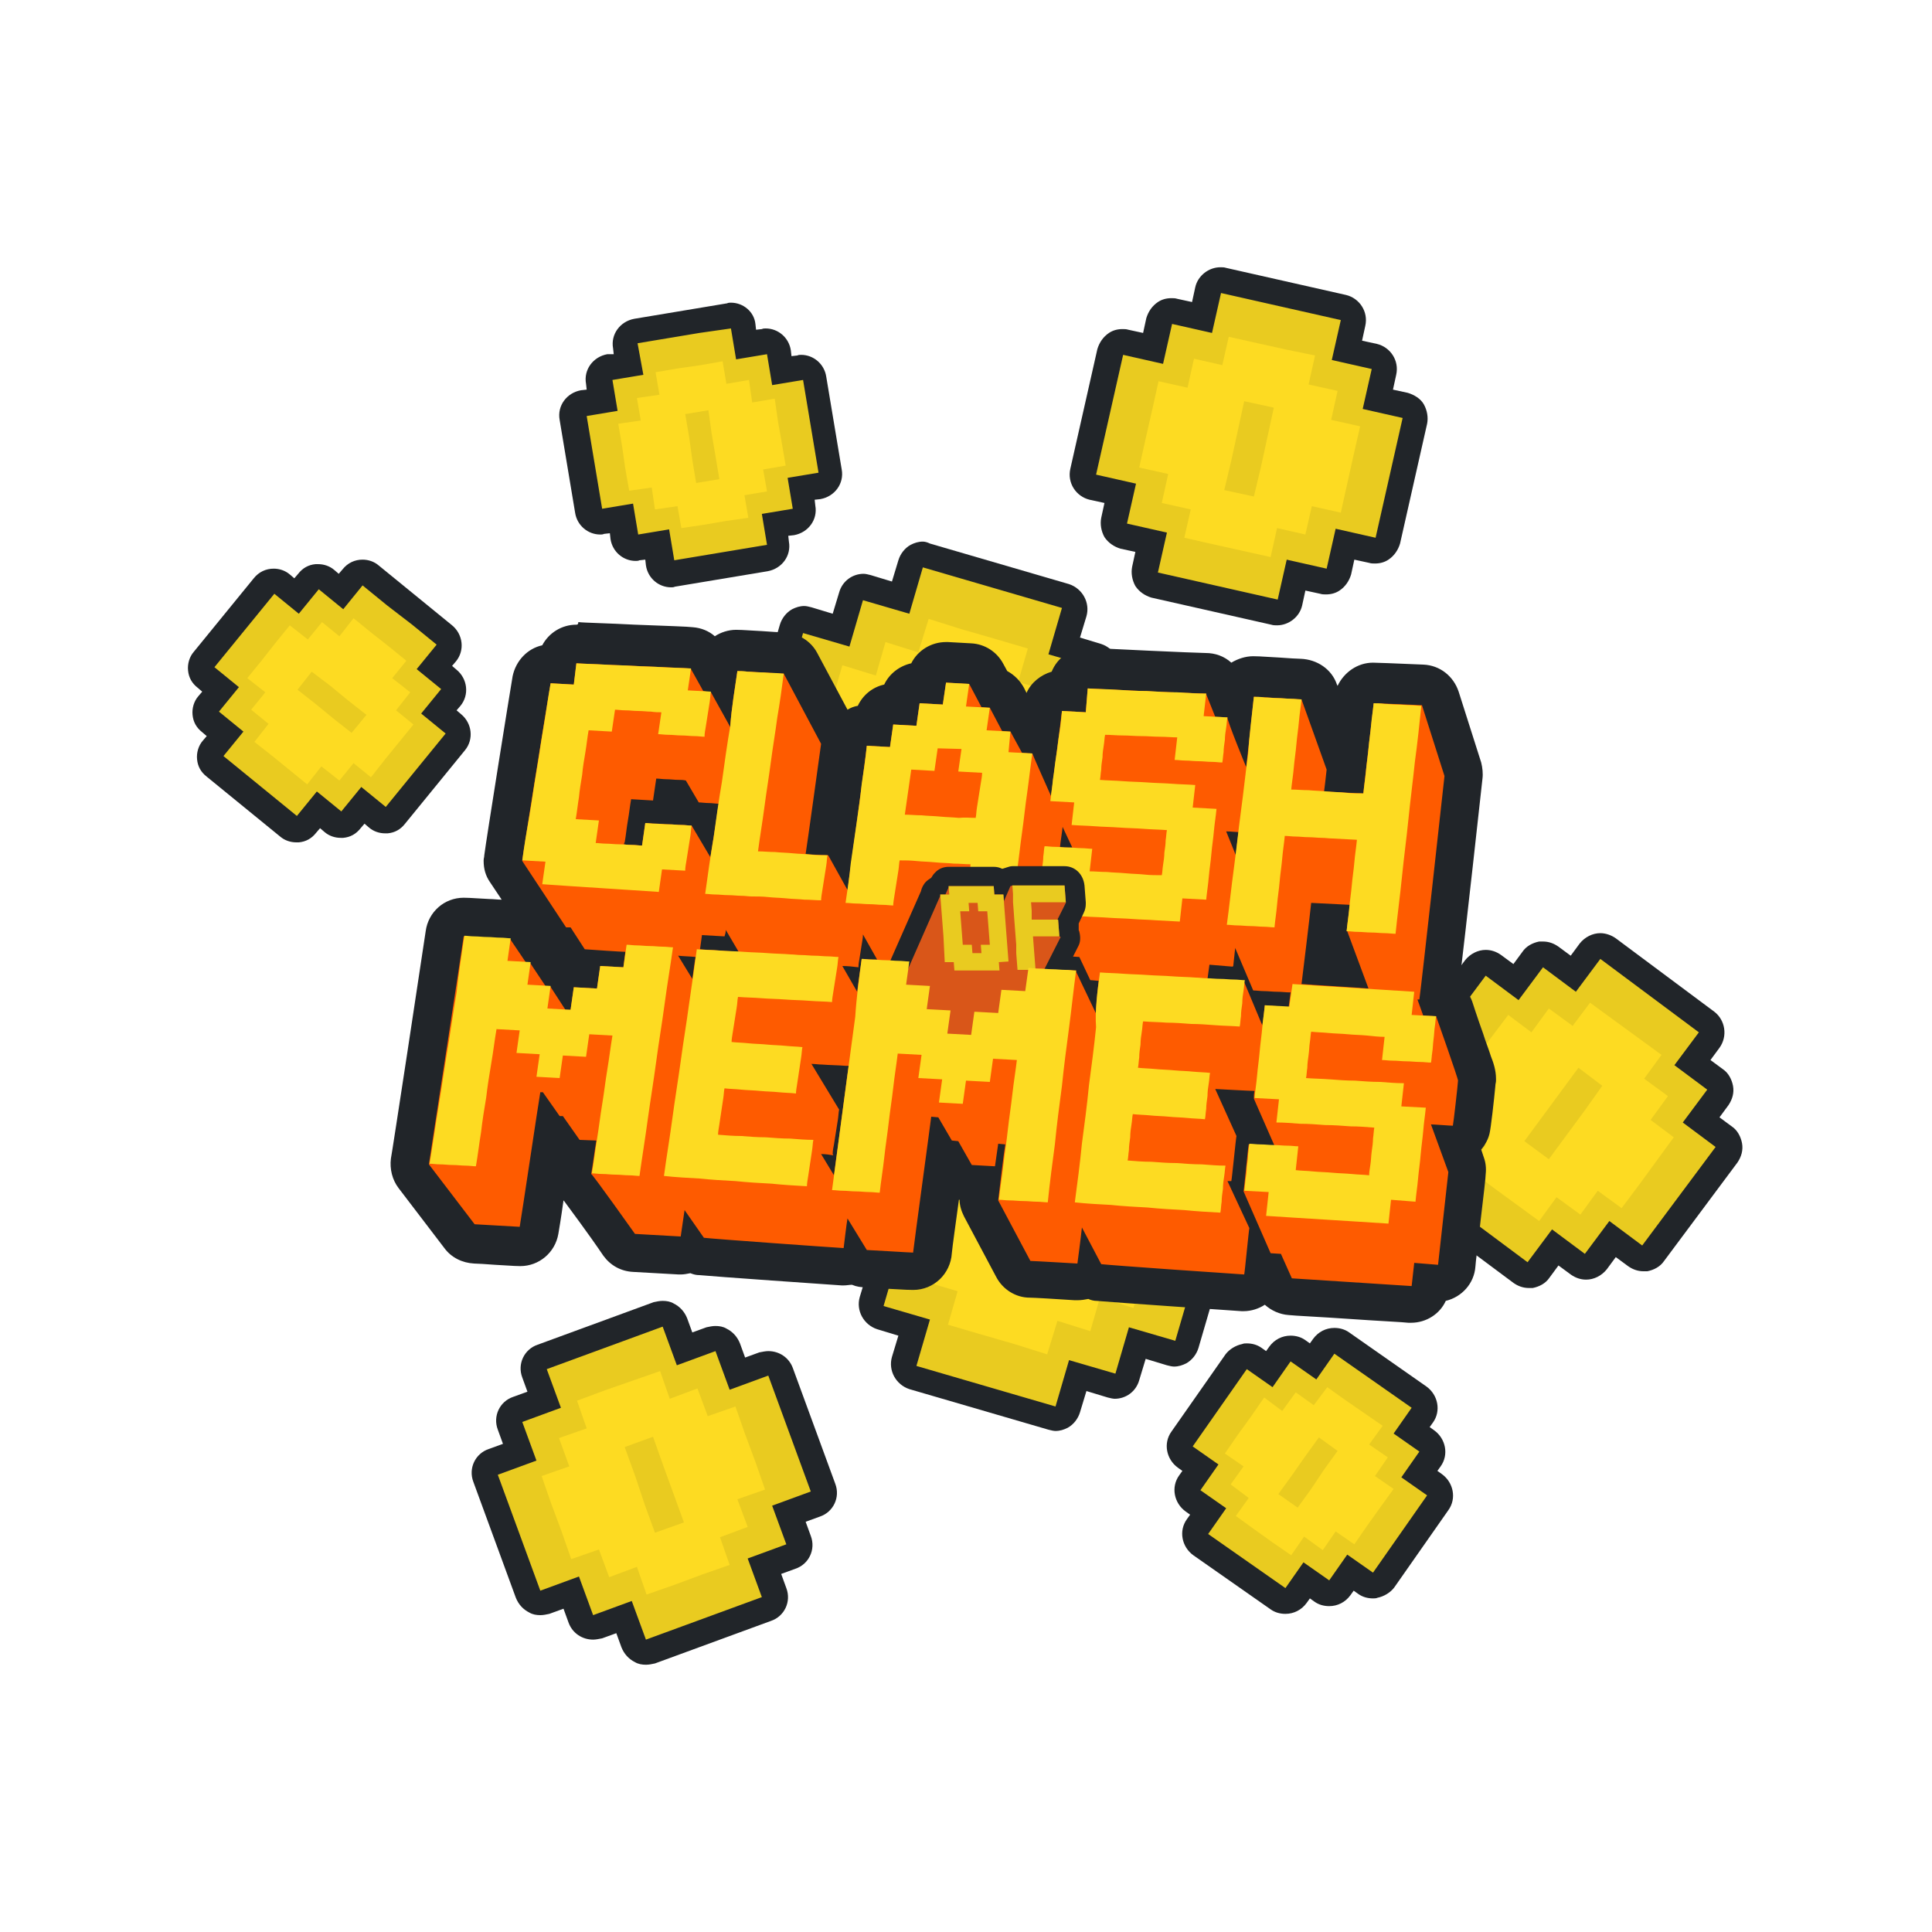<?xml version="1.0" encoding="utf-8"?>
<!-- Generator: Adobe Illustrator 24.0.3, SVG Export Plug-In . SVG Version: 6.00 Build 0)  -->
<svg version="1.1" id="Calque_1" xmlns="http://www.w3.org/2000/svg" xmlns:xlink="http://www.w3.org/1999/xlink" x="0px" y="0px"
	 viewBox="0 0 300 300" enable-background="new 0 0 300 300" xml:space="preserve">
<g>
	<g>
		<g>
			<path fill="#E9CB20" d="M198.5,95.3c-0.1,0-0.3,0-0.4,0l-18.7-4.2c-1.1-0.2-1.8-1.3-1.5-2.4l1-4.3l-4.3-1
				c-1.1-0.2-1.8-1.3-1.5-2.4l1-4.3l-4.3-1c-1.1-0.2-1.8-1.3-1.5-2.4l4.2-18.7c0.1-0.5,0.4-1,0.9-1.3c0.3-0.2,0.7-0.3,1.1-0.3
				c0.1,0,0.3,0,0.4,0l4.3,1l1-4.3c0.2-0.9,1-1.6,2-1.6c0.1,0,0.3,0,0.4,0l4.3,1l1-4.3c0.2-0.9,1-1.6,2-1.6c0.1,0,0.3,0,0.4,0
				l18.7,4.2c0.5,0.1,1,0.4,1.3,0.9c0.3,0.4,0.4,1,0.3,1.5l-1,4.3l4.3,1c1.1,0.2,1.8,1.3,1.5,2.4l-1,4.3l4.3,1
				c0.5,0.1,1,0.4,1.3,0.9c0.3,0.4,0.4,1,0.3,1.5L215.7,84c-0.2,0.9-1,1.6-2,1.6c-0.1,0-0.3,0-0.4,0l-4.3-1l-1,4.3
				c-0.1,0.5-0.4,1-0.9,1.3c-0.3,0.2-0.7,0.3-1.1,0.3c-0.1,0-0.3,0-0.4,0l-4.3-1l-1,4.3C200.3,94.6,199.5,95.3,198.5,95.3z"/>
			<g>
				<path fill="#212529" d="M189.6,45.5l6.2,1.4l6.2,1.4l6.2,1.4l-1.4,6.2l6.2,1.4l-1.4,6.2l6.2,1.4l-1.4,6.2l-1.4,6.2l-1.4,6.2
					l-6.2-1.4l-1.4,6.2l-6.2-1.4l-1.4,6.2l-6.2-1.4l-6.2-1.4l-6.2-1.4l1.4-6.2l-6.2-1.4l1.4-6.2l-6.2-1.4l1.4-6.2l1.4-6.2l1.4-6.2
					l6.2,1.4l1.4-6.2l6.2,1.4L189.6,45.5 M189.5,41.5c-1.8,0-3.5,1.3-3.9,3.1l-0.5,2.3l-2.3-0.5c-0.3-0.1-0.6-0.1-0.9-0.1
					c-0.8,0-1.5,0.2-2.1,0.6c-0.9,0.6-1.5,1.5-1.8,2.5l-0.5,2.3l-2.3-0.5c-0.3-0.1-0.6-0.1-0.9-0.1c-0.8,0-1.5,0.2-2.1,0.6
					c-0.9,0.6-1.5,1.5-1.8,2.5l-1.4,6.2l-1.4,6.2l-1.4,6.2c-0.5,2.2,0.9,4.3,3,4.8l2.3,0.5l-0.5,2.3c-0.2,1,0,2.1,0.5,3
					c0.6,0.9,1.5,1.5,2.5,1.8l2.3,0.5l-0.5,2.3c-0.2,1,0,2.1,0.5,3c0.6,0.9,1.5,1.5,2.5,1.8l6.2,1.4l6.2,1.4l6.2,1.4
					c0.3,0.1,0.6,0.1,0.9,0.1c1.8,0,3.5-1.3,3.9-3.1l0.5-2.3l2.3,0.5c0.3,0.1,0.6,0.1,0.9,0.1c0.8,0,1.5-0.2,2.1-0.6
					c0.9-0.6,1.5-1.5,1.8-2.5l0.5-2.3l2.3,0.5c0.3,0.1,0.6,0.1,0.9,0.1c0.8,0,1.5-0.2,2.1-0.6c0.9-0.6,1.5-1.5,1.8-2.5l1.4-6.2
					l1.4-6.2l1.4-6.2c0.2-1,0-2.1-0.5-3s-1.5-1.5-2.5-1.8l-2.3-0.5l0.5-2.3c0.5-2.2-0.9-4.3-3-4.8l-2.3-0.5l0.5-2.3
					c0.5-2.2-0.9-4.3-3-4.8l-6.2-1.4l-6.2-1.4l-6.2-1.4C190.1,41.5,189.8,41.5,189.5,41.5L189.5,41.5z"/>
			</g>
		</g>
		<polygon fill="#FDDB22" points="206.7,65.2 207.7,60.7 203.2,59.7 204.2,55.2 199.8,54.3 195.3,53.3 190.8,52.3 189.8,56.7 
			185.4,55.7 184.4,60.2 179.9,59.2 178.9,63.7 177.9,68.1 176.9,72.6 181.4,73.6 180.4,78.1 184.9,79.1 183.9,83.5 188.3,84.5 
			192.8,85.5 197.3,86.5 198.3,82 202.7,83 203.7,78.6 208.2,79.6 209.2,75.1 210.2,70.6 211.2,66.2 		"/>
		<polygon fill="#E9CB20" points="193.2,62.3 192.2,66.9 191.2,71.5 190.1,76.1 194.7,77.1 195.8,72.5 196.8,67.9 197.8,63.3 		"/>
		<g>
			<path fill="#E9CB20" d="M237.4,198.3c-0.4,0-0.8-0.1-1.2-0.4l-15.4-11.4c-0.4-0.3-0.7-0.8-0.8-1.3s0.1-1.1,0.4-1.5l2.6-3.5
				l-3.5-2.6c-0.4-0.3-0.7-0.8-0.8-1.3s0.1-1.1,0.4-1.5l2.6-3.5l-3.5-2.6c-0.9-0.7-1.1-1.9-0.4-2.8l11.4-15.4c0.4-0.5,1-0.8,1.6-0.8
				c0.4,0,0.8,0.1,1.2,0.4l3.5,2.6l2.6-3.5c0.3-0.4,0.8-0.7,1.3-0.8c0.1,0,0.2,0,0.3,0c0.4,0,0.8,0.1,1.2,0.4l3.5,2.6l2.6-3.5
				c0.4-0.5,1-0.8,1.6-0.8c0.4,0,0.8,0.1,1.2,0.4l15.4,11.4c0.4,0.3,0.7,0.8,0.8,1.3c0.1,0.5-0.1,1.1-0.4,1.5L263,165l3.5,2.6
				c0.4,0.3,0.7,0.8,0.8,1.3c0.1,0.5-0.1,1.1-0.4,1.5l-2.6,3.5l3.5,2.6c0.4,0.3,0.7,0.8,0.8,1.3c0.1,0.5-0.1,1.1-0.4,1.5l-11.4,15.4
				c-0.4,0.5-1,0.8-1.6,0.8c-0.4,0-0.8-0.1-1.2-0.4l-3.5-2.6l-2.6,3.5c-0.3,0.4-0.8,0.7-1.3,0.8c-0.1,0-0.2,0-0.3,0
				c-0.4,0-0.8-0.1-1.2-0.4l-3.5-2.6l-2.6,3.5C238.7,198,238,198.3,237.4,198.3z"/>
			<g>
				<path fill="#212529" d="M248.5,148.9l5.1,3.8l5.1,3.8l5.1,3.8l-3.8,5.1l5.1,3.8l-3.8,5.1l5.1,3.8l-3.8,5.1l-3.8,5.1l-3.8,5.1
					l-5.1-3.8l-3.8,5.1l-5.1-3.8l-3.8,5.1l-5.1-3.8l-5.1-3.8l-5.1-3.8l3.8-5.1l-5.1-3.8l3.8-5.1l-5.1-3.8l3.8-5.1l3.8-5.1l3.8-5.1
					l5.1,3.8l3.8-5.1l5.1,3.8L248.5,148.9 M248.5,144.9c-1.2,0-2.4,0.6-3.2,1.6l-1.4,1.9L242,147c-0.7-0.5-1.5-0.8-2.4-0.8
					c-0.2,0-0.4,0-0.6,0c-1,0.2-2,0.7-2.6,1.6l-1.4,1.9l-1.9-1.4c-0.7-0.5-1.5-0.8-2.4-0.8c-1.2,0-2.4,0.6-3.2,1.6l-3.8,5.1
					l-3.8,5.1l-3.8,5.1c-0.6,0.9-0.9,1.9-0.7,3c0.2,1,0.7,2,1.6,2.6l1.9,1.4l-1.4,1.9c-1.3,1.8-0.9,4.3,0.8,5.6l1.9,1.4l-1.4,1.9
					c-0.6,0.9-0.9,1.9-0.7,3c0.2,1,0.7,2,1.6,2.6l5.1,3.8l5.1,3.8l5.1,3.8c0.7,0.5,1.5,0.8,2.4,0.8c0.2,0,0.4,0,0.6,0
					c1-0.2,2-0.7,2.6-1.6l1.4-1.9l1.9,1.4c0.7,0.5,1.5,0.8,2.4,0.8c1.2,0,2.4-0.6,3.2-1.6l1.4-1.9l1.9,1.4c0.7,0.5,1.5,0.8,2.4,0.8
					c0.2,0,0.4,0,0.6,0c1-0.2,2-0.7,2.6-1.6l3.8-5.1l3.8-5.1l3.8-5.1c0.6-0.9,0.9-1.9,0.7-3c-0.2-1-0.7-2-1.6-2.6l-1.9-1.4l1.4-1.9
					c0.6-0.9,0.9-1.9,0.7-3c-0.2-1-0.7-2-1.6-2.6l-1.9-1.4l1.4-1.9c1.3-1.8,0.9-4.3-0.8-5.6l-5.1-3.8l-5.1-3.8l-5.1-3.8
					C250.2,145.2,249.3,144.9,248.5,144.9L248.5,144.9z"/>
			</g>
		</g>
		<polygon fill="#FDDB22" points="256.3,173.9 259,170.2 255.3,167.5 258,163.8 254.3,161.1 250.6,158.4 246.9,155.7 244.2,159.3 
			240.5,156.6 237.8,160.3 234.2,157.6 231.4,161.3 228.7,165 226,168.7 229.7,171.4 227,175 230.7,177.8 228,181.4 231.6,184.2 
			235.3,186.9 239,189.6 241.7,185.9 245.4,188.6 248.1,184.9 251.8,187.6 254.5,184 257.2,180.3 259.9,176.6 		"/>
		<polygon fill="#E9CB20" points="245.1,165.8 242.3,169.6 239.5,173.4 236.7,177.2 240.5,180 243.3,176.2 246.1,172.4 248.8,168.6 
					"/>
		<g>
			<path fill="#E9CB20" d="M100,256.5c-0.3,0-0.6-0.1-0.9-0.2c-0.5-0.2-0.9-0.6-1-1.1l-1.5-4.1l-4.1,1.5c-0.2,0.1-0.5,0.1-0.7,0.1
				c-0.8,0-1.6-0.5-1.9-1.3l-1.5-4.1l-4.1,1.5c-0.2,0.1-0.5,0.1-0.7,0.1c-0.8,0-1.6-0.5-1.9-1.3l-6.5-18c-0.2-0.5-0.2-1,0.1-1.5
				c0.2-0.5,0.6-0.9,1.1-1l4.1-1.5l-1.5-4.1c-0.4-1,0.2-2.2,1.2-2.6l4.1-1.5l-1.5-4.1c-0.4-1,0.2-2.2,1.2-2.6l18-6.5
				c0.2-0.1,0.5-0.1,0.7-0.1c0.8,0,1.6,0.5,1.9,1.3l1.5,4.1l4.1-1.5c0.2-0.1,0.5-0.1,0.7-0.1c0.8,0,1.6,0.5,1.9,1.3l1.5,4.1l4.1-1.5
				c0.2-0.1,0.5-0.1,0.7-0.1c0.8,0,1.6,0.5,1.9,1.3l6.5,18c0.2,0.5,0.2,1-0.1,1.5c-0.2,0.5-0.6,0.9-1.1,1l-4.1,1.5l1.5,4.1
				c0.2,0.5,0.2,1-0.1,1.5c-0.2,0.5-0.6,0.9-1.1,1l-4.1,1.5l1.5,4.1c0.4,1-0.2,2.2-1.2,2.6l-18,6.5
				C100.4,256.5,100.2,256.5,100,256.5z"/>
			<g>
				<path fill="#212529" d="M102.9,206l2.2,6l6-2.2l2.2,6l6-2.2l2.2,6l2.2,6l2.2,6l-6,2.2l2.2,6l-6,2.2l2.2,6l-6,2.2l-6,2.2l-6,2.2
					l-2.2-6l-6,2.2l-2.2-6l-6,2.2l-2.2-6l-2.2-6l-2.2-6l6-2.2l-2.2-6l6-2.2l-2.2-6l6-2.2l6-2.2L102.9,206 M102.9,202
					c-0.5,0-0.9,0.1-1.4,0.2l-6,2.2l-6,2.2l-6,2.2c-2.1,0.7-3.2,3-2.4,5.1l0.8,2.2l-2.2,0.8c-2.1,0.7-3.2,3-2.4,5.1l0.8,2.2
					l-2.2,0.8c-2.1,0.7-3.2,3-2.4,5.1l2.2,6l2.2,6l2.2,6c0.4,1,1.1,1.8,2.1,2.3c0.5,0.3,1.1,0.4,1.7,0.4c0.5,0,0.9-0.1,1.4-0.2
					l2.2-0.8l0.8,2.2c0.6,1.6,2.1,2.6,3.8,2.6c0.4,0,0.9-0.1,1.4-0.2l2.2-0.8l0.8,2.2c0.4,1,1.1,1.8,2.1,2.3
					c0.5,0.3,1.1,0.4,1.7,0.4c0.5,0,0.9-0.1,1.4-0.2l6-2.2l6-2.2l6-2.2c2.1-0.7,3.2-3,2.4-5.1l-0.8-2.2l2.2-0.8
					c2.1-0.7,3.2-3,2.4-5.1l-0.8-2.2l2.2-0.8c2.1-0.7,3.2-3,2.4-5.1l-2.2-6l-2.2-6l-2.2-6c-0.6-1.6-2.1-2.6-3.8-2.6
					c-0.4,0-0.9,0.1-1.4,0.2l-2.2,0.8l-0.8-2.2c-0.4-1-1.1-1.8-2.1-2.3c-0.5-0.3-1.1-0.4-1.7-0.4c-0.5,0-0.9,0.1-1.4,0.2l-2.2,0.8
					l-0.8-2.2c-0.4-1-1.1-1.8-2.1-2.3C104.1,202.1,103.5,202,102.9,202L102.9,202z"/>
			</g>
		</g>
		<polygon fill="#FDDB22" points="109.9,219.9 108.3,215.6 104,217.2 102.5,212.9 98.2,214.4 93.9,215.9 89.6,217.5 91.1,221.8 
			86.8,223.3 88.4,227.7 84.1,229.2 85.6,233.5 87.2,237.8 88.7,242.1 93,240.6 94.6,244.9 98.9,243.3 100.4,247.6 104.7,246.1 
			109,244.5 113.3,243 111.8,238.7 116.1,237.1 114.5,232.8 118.8,231.3 117.3,227 115.7,222.7 114.2,218.4 		"/>
		<polygon fill="#E9CB20" points="97,224.7 98.6,229.1 100.1,233.6 101.7,238 106.2,236.4 104.6,232 103,227.6 101.4,223.1 		"/>
		<g>
			<path fill="#E9CB20" d="M104.5,89.2c-0.4,0-0.8-0.1-1.2-0.4c-0.4-0.3-0.7-0.8-0.8-1.3l-0.5-2.9l-2.9,0.5c-0.1,0-0.2,0-0.3,0
				c-1,0-1.8-0.7-2-1.7l-0.5-2.9L93.6,81c-0.1,0-0.2,0-0.3,0c-0.4,0-0.8-0.1-1.2-0.4c-0.4-0.3-0.7-0.8-0.8-1.3l-2.4-14.5
				c-0.1-0.5,0-1.1,0.4-1.5c0.3-0.4,0.8-0.7,1.3-0.8l2.9-0.5L93,59.3c-0.2-1.1,0.6-2.1,1.7-2.3l2.9-0.5L97,53.6
				c-0.2-1.1,0.6-2.1,1.7-2.3l14.5-2.4c0.1,0,0.2,0,0.3,0c1,0,1.8,0.7,2,1.7l0.5,2.9l2.9-0.5c0.1,0,0.2,0,0.3,0c1,0,1.8,0.7,2,1.7
				l0.5,2.9l2.9-0.5c0.1,0,0.2,0,0.3,0c1,0,1.8,0.7,2,1.7l2.4,14.5c0.2,1.1-0.6,2.1-1.7,2.3l-2.9,0.5l0.5,2.9c0.1,0.5,0,1.1-0.4,1.5
				c-0.3,0.4-0.8,0.7-1.3,0.8l-2.9,0.5l0.5,2.9c0.1,0.5,0,1.1-0.4,1.5c-0.3,0.4-0.8,0.7-1.3,0.8l-14.5,2.4
				C104.7,89.2,104.6,89.2,104.5,89.2z"/>
			<g>
				<path fill="#212529" d="M113.5,51l0.8,4.8l4.8-0.8l0.8,4.8l4.8-0.8l0.8,4.8l0.8,4.8l0.8,4.8l-4.8,0.8l0.8,4.8l-4.8,0.8l0.8,4.8
					l-4.8,0.8l-4.8,0.8l-4.8,0.8l-0.8-4.8L99.1,83l-0.8-4.8L93.5,79l-0.8-4.8l-0.8-4.8l-0.8-4.8l4.8-0.8L95.1,59l4.8-0.8L99,53.3
					l4.8-0.8l4.8-0.8L113.5,51 M113.5,47c-0.2,0-0.4,0-0.6,0.1l-4.8,0.8l-4.8,0.8l-4.8,0.8c-2.2,0.4-3.7,2.4-3.3,4.6l0.1,0.9l-1,0
					c-2.2,0.4-3.7,2.4-3.3,4.6l0.1,0.9l-0.9,0.1C88,61,86.5,63,86.9,65.2l0.8,4.8l0.8,4.8l0.8,4.8c0.3,2,2,3.4,3.9,3.4
					c0.2,0,0.4,0,0.6-0.1l0.9-0.1l0.1,0.9c0.3,2,2,3.4,3.9,3.4c0.2,0,0.4,0,0.6-0.1l0.9-0.1l0.1,0.9c0.3,2,2,3.4,3.9,3.4
					c0.2,0,0.4,0,0.6-0.1l4.8-0.8l4.8-0.8l4.8-0.8c2.2-0.4,3.7-2.4,3.3-4.6l-0.1-0.9l0.9-0.1c2.2-0.4,3.7-2.4,3.3-4.6l-0.1-0.9
					l0.9-0.1c2.2-0.4,3.7-2.4,3.3-4.6l-0.8-4.8l-0.8-4.8l-0.8-4.8c-0.3-2-2-3.4-3.9-3.4c-0.2,0-0.4,0-0.6,0.1l-0.9,0.1l-0.1-0.9
					c-0.3-2-2-3.4-3.9-3.4c-0.2,0-0.4,0-0.6,0.1l-0.9,0.1l-0.1-0.9C117.1,48.4,115.4,47,113.5,47L113.5,47z"/>
			</g>
		</g>
		<polygon fill="#FDDB22" points="116.8,62.5 116.3,59 112.8,59.6 112.2,56.1 108.8,56.7 105.3,57.2 101.8,57.8 102.4,61.3 
			98.9,61.8 99.5,65.3 96,65.8 96.6,69.3 97.1,72.8 97.7,76.2 101.2,75.7 101.7,79.1 105.2,78.6 105.8,82 109.2,81.5 112.7,80.9 
			116.2,80.4 115.6,76.9 119.1,76.3 118.5,72.9 122,72.3 121.4,68.8 120.8,65.4 120.3,61.9 		"/>
		<polygon fill="#E9CB20" points="106.4,64.3 107,67.8 107.5,71.4 108.1,75 111.7,74.4 111.1,70.8 110.5,67.3 110,63.7 		"/>
		<g>
			<path fill="#E9CB20" d="M46.3,128.9c-0.5,0-0.9-0.2-1.3-0.4l-11.5-9.2c-0.9-0.7-1-1.9-0.3-2.8l1.8-2.3l-2.3-1.8
				c-0.9-0.7-1-1.9-0.3-2.8l1.8-2.3l-2.3-1.8c-0.4-0.3-0.7-0.8-0.7-1.3c-0.1-0.5,0.1-1.1,0.4-1.5L41,91.2c0.3-0.4,0.8-0.7,1.3-0.7
				c0.1,0,0.1,0,0.2,0c0.5,0,0.9,0.2,1.3,0.4l2.3,1.8l1.8-2.3c0.4-0.5,1-0.7,1.6-0.7c0.4,0,0.9,0.1,1.2,0.4l2.3,1.8l1.8-2.3
				c0.3-0.4,0.8-0.7,1.3-0.7c0.1,0,0.1,0,0.2,0c0.5,0,0.9,0.2,1.3,0.4L69,98.6c0.9,0.7,1,1.9,0.3,2.8l-1.8,2.3l2.3,1.8
				c0.9,0.7,1,1.9,0.3,2.8l-1.8,2.3l2.3,1.8c0.4,0.3,0.7,0.8,0.7,1.3s-0.1,1.1-0.4,1.5l-9.2,11.5c-0.3,0.4-0.8,0.7-1.3,0.7
				c-0.1,0-0.1,0-0.2,0c-0.5,0-0.9-0.2-1.3-0.4l-2.3-1.8l-1.8,2.3c-0.4,0.5-1,0.7-1.6,0.7c-0.4,0-0.9-0.1-1.2-0.4l-2.3-1.8l-1.8,2.3
				c-0.3,0.4-0.8,0.7-1.3,0.7C46.5,128.9,46.4,128.9,46.3,128.9z"/>
			<g>
				<path fill="#212529" d="M56.3,90.9l3.8,3.1l3.9,3l3.8,3.1l-3.1,3.8l3.8,3.1l-3.1,3.8l3.8,3.1l-3.1,3.8l-3.1,3.8l-3.1,3.8
					l-3.8-3.1L53,126l-3.8-3.1l-3.1,3.8l-3.8-3.1l-3.8-3.1l-3.8-3.1l3.1-3.8l-3.8-3.1l3.1-3.8l-3.8-3.1l3.1-3.8l3.1-3.8l3.1-3.8
					l3.8,3.1l3.1-3.8l3.8,3.1L56.3,90.9 M56.3,86.9c-1.2,0-2.3,0.5-3.1,1.5l-0.6,0.7l-0.7-0.6c-0.7-0.6-1.6-0.9-2.5-0.9
					c-0.1,0-0.3,0-0.4,0c-1.1,0.1-2,0.6-2.7,1.5l-0.6,0.7L45,89.2c-0.7-0.6-1.6-0.9-2.5-0.9c-1.2,0-2.3,0.5-3.1,1.5l-3.1,3.8
					l-3.1,3.8l-3.1,3.8c-0.7,0.8-1,1.9-0.9,2.9c0.1,1.1,0.6,2,1.5,2.7l0.7,0.6l-0.6,0.7c-0.7,0.8-1,1.9-0.9,2.9
					c0.1,1.1,0.6,2,1.5,2.7l0.7,0.6l-0.6,0.7c-0.7,0.8-1,1.9-0.9,2.9c0.1,1.1,0.6,2,1.5,2.7l3.8,3.1l3.8,3.1l3.8,3.1
					c0.7,0.6,1.6,0.9,2.5,0.9c0.1,0,0.3,0,0.4,0c1.1-0.1,2-0.6,2.7-1.5l0.6-0.7l0.7,0.6c0.7,0.6,1.6,0.9,2.5,0.9c0.1,0,0.3,0,0.4,0
					c1.1-0.1,2-0.6,2.7-1.5l0.6-0.7l0.7,0.6c0.7,0.6,1.6,0.9,2.5,0.9c0.1,0,0.3,0,0.4,0c1.1-0.1,2-0.6,2.7-1.5l3.1-3.8l3.1-3.8
					l3.1-3.8c1.4-1.7,1.1-4.2-0.6-5.6l-0.7-0.6l0.6-0.7c1.4-1.7,1.1-4.2-0.6-5.6l-0.7-0.6l0.6-0.7c1.4-1.7,1.1-4.2-0.6-5.6L66.4,94
					l-3.8-3.1l-3.8-3.1C58.1,87.2,57.2,86.9,56.3,86.9L56.3,86.9z"/>
			</g>
		</g>
		<polygon fill="#FDDB22" points="52.7,98.8 50,96.6 47.8,99.3 45,97.1 42.8,99.8 40.6,102.6 38.4,105.3 41.2,107.5 39,110.2 
			41.7,112.4 39.5,115.2 42.3,117.4 45,119.6 47.7,121.8 49.9,119 52.7,121.2 54.9,118.5 57.6,120.7 59.8,117.9 62,115.2 
			64.2,112.5 61.5,110.3 63.7,107.5 60.9,105.3 63.1,102.6 60.4,100.4 57.6,98.2 54.9,96 		"/>
		<polygon fill="#E9CB20" points="46.2,107.1 49,109.3 51.8,111.6 54.6,113.8 56.9,111 54.1,108.8 51.3,106.5 48.4,104.3 		"/>
		<g>
			<path fill="#E9CB20" d="M199.4,248.7c-0.4,0-0.8-0.1-1.2-0.4l-12-8.5c-0.4-0.3-0.7-0.8-0.8-1.3s0-1.1,0.3-1.5l1.7-2.4l-2.4-1.7
				c-0.4-0.3-0.7-0.8-0.8-1.3s0-1.1,0.3-1.5l1.7-2.4l-2.4-1.7c-0.9-0.6-1.1-1.9-0.5-2.8l8.5-12c0.3-0.4,0.8-0.7,1.3-0.8
				c0.1,0,0.2,0,0.3,0c0.4,0,0.8,0.1,1.2,0.4l2.4,1.7l1.7-2.4c0.4-0.6,1-0.8,1.6-0.8c0.4,0,0.8,0.1,1.2,0.4l2.4,1.7l1.7-2.4
				c0.3-0.4,0.8-0.7,1.3-0.8c0.1,0,0.2,0,0.3,0c0.4,0,0.8,0.1,1.2,0.4l12,8.5c0.9,0.6,1.1,1.9,0.5,2.8l-1.7,2.4l2.4,1.7
				c0.9,0.6,1.1,1.9,0.5,2.8l-1.7,2.4l2.4,1.7c0.9,0.6,1.1,1.9,0.5,2.8l-8.5,12c-0.4,0.6-1,0.8-1.6,0.8c-0.4,0-0.8-0.1-1.2-0.4
				l-2.4-1.7l-1.7,2.4c-0.4,0.6-1,0.8-1.6,0.8c-0.4,0-0.8-0.1-1.2-0.4l-2.4-1.7l-1.7,2.4C200.6,248.4,200,248.7,199.4,248.7z"/>
			<g>
				<path fill="#212529" d="M207.2,210.2l4,2.8l4,2.8l4,2.8l-2.8,4l4,2.8l-2.8,4l4,2.8l-2.8,4l-2.8,4l-2.8,4l-4-2.8l-2.8,4l-4-2.8
					l-2.8,4l-4-2.8l-4-2.8l-4-2.8l2.8-4l-4-2.8l2.8-4l-4-2.8l2.8-4l2.8-4l2.8-4l4,2.8l2.8-4l4,2.8L207.2,210.2 M207.2,206.2
					c-1.3,0-2.5,0.6-3.3,1.7l-0.5,0.7l-0.7-0.5c-0.7-0.5-1.5-0.7-2.3-0.7c-1.3,0-2.5,0.6-3.3,1.7l-0.5,0.7l-0.7-0.5
					c-0.7-0.5-1.5-0.7-2.3-0.7c-0.2,0-0.5,0-0.7,0.1c-1,0.2-2,0.8-2.6,1.6l-2.8,4l-2.8,4l-2.8,4c-1.3,1.8-0.8,4.3,1,5.6l0.7,0.5
					l-0.5,0.7c-1.3,1.8-0.8,4.3,1,5.6l0.7,0.5l-0.5,0.7c-1.3,1.8-0.8,4.3,1,5.6l4,2.8l4,2.8l4,2.8c0.7,0.5,1.5,0.7,2.3,0.7
					c1.3,0,2.5-0.6,3.3-1.7l0.5-0.7l0.7,0.5c0.7,0.5,1.5,0.7,2.3,0.7c1.3,0,2.5-0.6,3.3-1.7l0.5-0.7l0.7,0.5
					c0.7,0.5,1.5,0.7,2.3,0.7c0.2,0,0.5,0,0.7-0.1c1-0.2,2-0.8,2.6-1.6l2.8-4l2.8-4l2.8-4c1.3-1.8,0.8-4.3-1-5.6l-0.7-0.5l0.5-0.7
					c1.3-1.8,0.8-4.3-1-5.6l-0.7-0.5l0.5-0.7c1.3-1.8,0.8-4.3-1-5.6l-4-2.8l-4-2.8l-4-2.8C208.8,206.4,208,206.2,207.2,206.2
					L207.2,206.2z"/>
			</g>
		</g>
		<polygon fill="#FDDB22" points="213.5,229.2 215.5,226.3 212.6,224.3 214.7,221.4 211.8,219.4 208.9,217.4 206.1,215.4 204,218.2 
			201.2,216.2 199.1,219.1 196.3,217 194.3,219.9 192.2,222.8 190.2,225.7 193.1,227.7 191.1,230.5 193.9,232.6 191.9,235.4 
			194.8,237.5 197.6,239.5 200.5,241.5 202.5,238.6 205.4,240.7 207.4,237.8 210.3,239.8 212.3,236.9 214.3,234.1 216.4,231.2 		"/>
		<polygon fill="#E9CB20" points="204.8,223.2 202.7,226.1 200.6,229.1 198.5,232 201.5,234.1 203.6,231.2 205.6,228.2 207.7,225.3 
					"/>
		<g>
			<path fill="#E9CB20" d="M149.8,146.7c-0.2,0-0.4,0-0.6-0.1l-21.5-6.4c-1.1-0.3-1.7-1.4-1.3-2.5l1.6-5.3l-5.3-1.6
				c-1.1-0.3-1.7-1.4-1.3-2.5l1.6-5.3l-5.3-1.6c-1.1-0.3-1.7-1.4-1.3-2.5l6.4-21.5c0.2-0.5,0.5-0.9,1-1.2c0.3-0.2,0.6-0.2,1-0.2
				c0.2,0,0.4,0,0.6,0.1l5.3,1.6l1.6-5.3c0.3-0.9,1.1-1.4,1.9-1.4c0.2,0,0.4,0,0.6,0.1l5.3,1.6l1.6-5.3c0.3-0.9,1.1-1.4,1.9-1.4
				c0.2,0,0.4,0,0.6,0.1l21.5,6.4c0.5,0.2,0.9,0.5,1.2,1s0.3,1,0.2,1.5l-1.6,5.3l5.3,1.6c0.5,0.2,0.9,0.5,1.2,1s0.3,1,0.2,1.5
				l-1.6,5.3l5.3,1.6c0.5,0.2,0.9,0.5,1.2,1s0.3,1,0.2,1.5l-6.4,21.5c-0.2,0.5-0.5,0.9-1,1.2c-0.3,0.2-0.6,0.2-1,0.2
				c-0.2,0-0.4,0-0.6-0.1L163,135l-1.6,5.3c-0.3,0.9-1.1,1.4-1.9,1.4c-0.2,0-0.4,0-0.6-0.1l-5.3-1.6l-1.6,5.3
				c-0.2,0.5-0.5,0.9-1,1.2C150.4,146.6,150.1,146.7,149.8,146.7z"/>
			<g>
				<path fill="#212529" d="M143.3,88.1l7.2,2.1l7.2,2.1l7.2,2.1l-2.1,7.2l7.2,2.1l-2.1,7.2l7.2,2.1l-2.1,7.2l-2.1,7.2l-2.1,7.2
					l-7.2-2.1l-2.1,7.2l-7.2-2.1l-2.1,7.2l-7.2-2.1l-7.2-2.1l-7.2-2.1l2.1-7.2l-7.2-2.1l2.1-7.2l-7.2-2.1l2.1-7.2l2.1-7.2l2.1-7.2
					l7.2,2.1l2.1-7.2l7.2,2.1L143.3,88.1 M143.3,84.1c-0.7,0-1.3,0.2-1.9,0.5c-0.9,0.5-1.6,1.4-1.9,2.4l-1,3.3l-3.3-1
					c-0.4-0.1-0.8-0.2-1.1-0.2c-1.7,0-3.3,1.1-3.8,2.9l-1,3.3l-3.3-1c-0.4-0.1-0.8-0.2-1.1-0.2c-0.7,0-1.3,0.2-1.9,0.5
					c-0.9,0.5-1.6,1.4-1.9,2.4l-2.1,7.2l-2.1,7.2l-2.1,7.2c-0.6,2.1,0.6,4.3,2.7,5l3.3,1l-1,3.3c-0.6,2.1,0.6,4.3,2.7,5l3.3,1
					l-1,3.3c-0.6,2.1,0.6,4.3,2.7,5l7.2,2.1l7.2,2.1l7.2,2.1c0.4,0.1,0.8,0.2,1.1,0.2c0.7,0,1.3-0.2,1.9-0.5
					c0.9-0.5,1.6-1.4,1.9-2.4l1-3.3l3.3,1c0.4,0.1,0.8,0.2,1.1,0.2c1.7,0,3.3-1.1,3.8-2.9l1-3.3l3.3,1c0.4,0.1,0.8,0.2,1.1,0.2
					c0.7,0,1.3-0.2,1.9-0.5c0.9-0.5,1.6-1.4,1.9-2.4l2.1-7.2l2.1-7.2l2.1-7.2c0.3-1,0.2-2.1-0.3-3s-1.4-1.6-2.4-1.9l-3.3-1l1-3.3
					c0.6-2.1-0.6-4.3-2.7-5l-3.3-1l1-3.3c0.6-2.1-0.6-4.3-2.7-5l-7.2-2.1l-7.2-2.1l-7.2-2.1C144,84.2,143.6,84.1,143.3,84.1
					L143.3,84.1z"/>
			</g>
		</g>
		<polygon fill="#FDDB22" points="161.7,112.5 163.2,107.4 158.1,105.9 159.6,100.7 154.5,99.2 149.3,97.7 144.2,96.1 142.6,101.3 
			137.5,99.7 136,104.9 130.8,103.3 129.3,108.5 127.8,113.6 126.2,118.7 131.4,120.3 129.8,125.4 135,126.9 133.4,132.1 
			138.6,133.6 143.7,135.2 148.8,136.7 150.4,131.6 155.5,133.1 157.1,128 162.2,129.5 163.7,124.4 165.3,119.2 166.8,114.1 		"/>
		<polygon fill="#E9CB20" points="146.1,108.1 144.5,113.4 143,118.6 141.4,123.9 146.7,125.5 148.2,120.2 149.8,114.9 151.4,109.7 
					"/>
		<g>
			<path fill="#E9CB20" d="M163.5,220.3c-0.2,0-0.4,0-0.6-0.1l-21.5-6.4c-1.1-0.3-1.7-1.4-1.3-2.5l1.6-5.3l-5.3-1.6
				c-1.1-0.3-1.7-1.4-1.3-2.5l1.6-5.3l-5.3-1.6c-1.1-0.3-1.7-1.4-1.3-2.5l6.4-21.5c0.3-0.9,1.1-1.4,1.9-1.4c0.2,0,0.4,0,0.6,0.1
				l5.3,1.6l1.6-5.3c0.2-0.5,0.5-0.9,1-1.2c0.3-0.2,0.6-0.2,1-0.2c0.2,0,0.4,0,0.6,0.1l5.3,1.6l1.6-5.3c0.3-0.9,1.1-1.4,1.9-1.4
				c0.2,0,0.4,0,0.6,0.1l21.5,6.4c1.1,0.3,1.7,1.4,1.3,2.5l-1.6,5.3l5.3,1.6c1.1,0.3,1.7,1.4,1.3,2.5l-1.6,5.3l5.3,1.6
				c1.1,0.3,1.7,1.4,1.3,2.5l-6.4,21.5c-0.3,0.9-1.1,1.4-1.9,1.4c-0.2,0-0.4,0-0.6-0.1l-5.3-1.6l-1.6,5.3c-0.3,0.9-1.1,1.4-1.9,1.4
				c-0.2,0-0.4,0-0.6-0.1l-5.3-1.6l-1.6,5.3C165.2,219.7,164.4,220.3,163.5,220.3z"/>
			<g>
				<path fill="#212529" d="M157,161.7l7.2,2.1l7.2,2.1l7.2,2.1l-2.1,7.2l7.2,2.1l-2.1,7.2l7.2,2.1l-2.1,7.2l-2.1,7.2l-2.1,7.2
					l-7.2-2.1l-2.1,7.2l-7.2-2.1l-2.1,7.2l-7.2-2.1l-7.2-2.1l-7.2-2.1l2.1-7.2l-7.2-2.1l2.1-7.2l-7.2-2.1l2.1-7.2l2.1-7.2l2.1-7.2
					l7.2,2.1l2.1-7.2l7.2,2.1L157,161.7 M157,157.7c-0.7,0-1.3,0.2-1.9,0.5c-0.9,0.5-1.6,1.4-1.9,2.4l-1,3.3l-3.3-1
					c-0.4-0.1-0.8-0.2-1.1-0.2c-1.7,0-3.3,1.1-3.8,2.9l-1,3.3l-3.3-1c-0.4-0.1-0.8-0.2-1.1-0.2c-0.7,0-1.3,0.2-1.9,0.5
					c-0.9,0.5-1.6,1.4-1.9,2.4l-2.1,7.2l-2.1,7.2l-2.1,7.2c-0.3,1-0.2,2.1,0.3,3s1.4,1.6,2.4,1.9l3.3,1l-1,3.3
					c-0.6,2.1,0.6,4.3,2.7,5l3.3,1l-1,3.3c-0.6,2.1,0.6,4.3,2.7,5l7.2,2.1l7.2,2.1l7.2,2.1c0.4,0.1,0.8,0.2,1.1,0.2
					c0.7,0,1.3-0.2,1.9-0.5c0.9-0.5,1.6-1.4,1.9-2.4l1-3.3l3.3,1c0.4,0.1,0.8,0.2,1.1,0.2c1.7,0,3.3-1.1,3.8-2.9l1-3.3l3.3,1
					c0.4,0.1,0.8,0.2,1.1,0.2c0.7,0,1.3-0.2,1.9-0.5c0.9-0.5,1.6-1.4,1.9-2.4l2.1-7.2l2.1-7.2l2.1-7.2c0.6-2.1-0.6-4.3-2.7-5l-3.3-1
					l1-3.3c0.3-1,0.2-2.1-0.3-3s-1.4-1.6-2.4-1.9l-3.3-1l1-3.3c0.6-2.1-0.6-4.3-2.7-5l-7.2-2.1l-7.2-2.1l-7.2-2.1
					C157.8,157.7,157.4,157.7,157,157.7L157,157.7z"/>
			</g>
		</g>
		<polygon fill="#FDDB22" points="175.4,186.1 177,181 171.8,179.5 173.4,174.3 168.2,172.8 163.1,171.2 158,169.7 156.4,174.8 
			151.3,173.3 149.8,178.4 144.6,176.9 143.1,182 141.5,187.2 140,192.3 145.1,193.9 143.6,199 148.7,200.5 147.2,205.7 
			152.3,207.2 157.5,208.7 162.6,210.3 164.2,205.1 169.3,206.7 170.8,201.5 176,203.1 177.5,197.9 179,192.8 180.6,187.7 		"/>
		<polygon fill="#E9CB20" points="159.9,181.7 158.3,186.9 156.8,192.2 155.2,197.5 160.5,199.1 162,193.8 163.6,188.5 165.2,183.2 
					"/>
	</g>
	<g>
		<g>
			<g>
				<path fill="#FE5B00" d="M219,202.7c-0.7,0-17.8-1.1-18.6-1.2c-1.1-0.1-2.1-0.8-2.5-1.8l-1-2.2c-0.2,0-0.4-0.1-0.6-0.1
					c-0.1,0.8-0.1,1-0.2,1.2c-0.3,1.3-1.5,2.3-2.9,2.3c-0.1,0-0.1,0-0.2,0c-1.7-0.1-20.5-1.4-22.4-1.6c-0.6-0.1-1.1-0.3-1.6-0.7
					c-0.5,0.4-1.1,0.6-1.8,0.6c-0.1,0-0.1,0-0.2,0c-3.1-0.2-6.7-0.4-7.1-0.4c-1.1,0-2.1-0.6-2.6-1.6l-5-9.4
					c-0.3-0.5-0.4-1.1-0.3-1.7c0-0.4,0.1-1.2,0.2-2.1l-1.5-0.1c-1-0.1-1.9-0.6-2.4-1.5l-1.4-2.4c-0.1,0-0.1,0-0.2-0.1
					c-0.1,0.9-0.3,1.9-0.4,2.9c-0.7,4.9-1.4,10.5-1.6,11.8c0,1.6-1.4,2.9-3,2.9c-0.3,0-1.2-0.1-4.1-0.2c-1.5-0.1-2.9-0.2-3.1-0.2
					c-0.7,0-1.4-0.3-2-0.8c-0.5,0.3-1,0.5-1.6,0.5c-0.1,0-0.1,0-0.2,0c-1.7-0.1-20.1-1.4-21.9-1.6c-0.6-0.1-1.1-0.3-1.6-0.7
					c-0.5,0.3-1.1,0.5-1.7,0.5c-0.1,0-0.1,0-0.2,0l-7.1-0.4c-0.9-0.1-1.8-0.5-2.3-1.3c-2.6-3.7-5.6-7.9-6.4-8.8
					c-0.1-0.1-0.2-0.2-0.3-0.3c-0.6-0.7-0.8-1.6-0.7-2.4c0.1-0.6,0.2-1.3,0.3-1.9c-0.6-0.2-1.2-0.6-1.6-1.2l-1.7-2.4
					c-0.2,1.3-0.4,2.7-0.6,4.1c-0.7,5-1.5,9.6-1.6,10.5c-0.3,1.4-1.5,2.5-3,2.5c-0.2,0-0.8,0-3.7-0.2c-1.5-0.1-3.1-0.2-3.4-0.2
					c-0.9,0-1.8-0.5-2.3-1.2l-7.1-9.3c-0.5-0.6-0.7-1.5-0.6-2.3c0-0.3,5-32.5,5.4-35.4c0.2-1.5,1.5-2.6,3-2.6c0.2,0,0.8,0,3.8,0.2
					c1.6,0.1,3.2,0.2,3.5,0.2c1,0,1.9,0.5,2.4,1.3l1.8,2.6c0.5,0.2,1,0.6,1.3,1.1L86,150c0.3,0.1,0.7,0.3,1,0.6
					c0.5-0.3,1.1-0.5,1.7-0.5c0.1,0,0.1,0,0.2,0h0.9l0,0c-0.8-0.2-1.4-0.6-1.8-1.3l-1.4-2.2c-0.6-0.2-1.1-0.6-1.4-1.2l-6.8-10.3
					c-0.3-0.5-0.5-1.1-0.5-1.7c0-0.1,0-0.4,0-0.5c0.3-2.3,4-25.4,4.4-27.6c0.3-1.4,1.5-2.5,3-2.5c0.1,0,0.1,0,0.2,0h0.8l0.1-0.5
					c0.2-1.5,1.5-2.6,3-2.6c0.1,0,0.1,0,0.2,0c0.7,0,5,0.2,8.9,0.4c5.1,0.2,8.3,0.4,8.9,0.4c1.2,0.1,2.2,0.9,2.6,2l1,1.8
					c0.1,0,0.2,0.1,0.3,0.1c0-0.3,0.1-0.6,0.1-0.9c0.2-1.5,1.5-2.6,3-2.6c0.2,0,0.8,0,3.8,0.2c1.6,0.1,3.2,0.2,3.5,0.2
					c1.1,0,2.1,0.6,2.6,1.6l5.8,10.9c0.3,0.6,0.4,1.2,0.3,1.8c-0.2,1.6-1.3,9.3-1.9,13.9c0.1,0,0.1,0,0.2,0c0.4,0,0.7,0.1,1,0.2
					c0.8-6,1.8-13.4,1.9-14.5c0.2-1.5,1.5-2.7,3-2.7c0.1,0,0.1,0,0.2,0h0.9l0.1-0.8c0.2-1.5,1.5-2.6,3-2.6c0.1,0,0.1,0,0.2,0h0.9
					l0.1-0.8c0.2-1.5,1.5-2.6,3-2.6c0.1,0,0.1,0,0.2,0h0.9l0.1-0.7c0.2-1.5,1.5-2.6,3-2.6c0.1,0,0.1,0,0.2,0l3.6,0.2
					c1.1,0.1,2,0.7,2.5,1.6l1.1,2.2c0.9,0.2,1.6,0.7,2.1,1.5l1.1,2.2c0.9,0.2,1.6,0.7,2,1.5l1,1.8c0.3,0,0.6,0.1,0.9,0.2
					c0.3-2,0.5-3.7,0.5-4.1c0.1-1.6,1.4-2.7,3-2.7c0.1,0,0.1,0,0.2,0h0.8l0.1-0.8c0.1-1.6,1.4-2.8,3-2.8c0.1,0,0.1,0,0.2,0
					c1.7,0.1,17,0.8,18.2,0.8c1.4,0,2.6,1,2.9,2.3l0.5,1.4c0.3,0,0.6,0.1,0.9,0.2c0-0.2,0-0.5,0.1-0.7c0.2-1.5,1.4-2.7,3-2.7
					c0.3,0,1.1,0,3.9,0.2c1.4,0.1,3.3,0.2,3.6,0.2c1.2,0,2.4,0.8,2.8,2l3.9,10.9c0.1,0.4,0.2,0.8,0.2,1.3c0,0.1,0,0.2,0,0.3
					c0,0,0,0,0.1,0c0.1-1.1,0.3-2.6,0.5-4.3c0.3-3,0.7-6.3,0.8-6.8c0.1-1.5,1.4-2.7,3-2.7c0.5,0,5.5,0.2,7.6,0.3
					c1.3,0.1,2.3,0.9,2.7,2.1l3.5,11c0.1,0.4,0.2,0.8,0.1,1.2c-0.3,2.8-3.1,28.6-3.8,34c1.1,0.2,2,0.9,2.4,2c2.3,6.6,3.4,9.5,3.5,11
					l0,0c0,0,0,0.1,0,0.3c0,0.3,0,0.5-0.1,0.7c-0.2,2-0.7,6.2-0.8,6.7c-0.3,1-1,1.8-2,2.1l1.2,3.3c0.2,0.4,0.2,0.9,0.2,1.3
					c0,0.5-0.4,3.2-0.8,7.3c-0.4,3.1-0.7,6.6-0.8,7.1c-0.1,1.6-1.4,2.7-3,2.7c-0.1,0-0.2,0-0.2,0l-0.8-0.1l-0.1,0.7
					c-0.2,1.5-1.5,2.7-3,2.7C219.1,202.7,219.1,202.7,219,202.7z M208.1,150.2l-1.5-4c-0.3-0.4-0.4-0.9-0.5-1.5
					c-0.2,1.7-0.4,3.7-0.6,5.3C205.9,150,207.7,150.2,208.1,150.2z M104.3,125c0.3,0,0.5,0,0.8,0c0.1,0,0.1,0,0.2,0l-0.6-1
					c-0.1,0-0.2,0-0.2,0l-0.1,0.7C104.3,124.8,104.3,124.9,104.3,125z"/>
				<path fill="#212529" d="M89.5,103c1.4,0.1,16.4,0.7,17.8,0.8v0.1l1.9,3.4l1.2,0.2l3,5.4c0-0.1,0-0.1,0-0.2
					c0.2-2.8,0.7-5.7,1.1-8.5c0.4,0,6.8,0.4,7.2,0.4l5.8,10.9c-0.3,2.2-2.2,15.9-2.4,17.1c0.3,0.1,3.5,0.2,3.5,0.2l3,5.4
					c0.2-1.3,2.8-20.4,3-22.4l3.6,0.2l0.5-3.5l3.6,0.2l0.5-3.5l3.6,0.2l0.5-3.4l3.6,0.2l1.9,3.6l1.3,0.1l1.9,3.6l1.3,0.1l1.8,3.3
					l1.6,0.1c0,0.1,2.9,6.6,2.9,6.6c0.1-0.9,1.6-12.1,1.7-13.2l3.7,0.2l0.3-3.7c1.5,0.1,17,0.8,18.4,0.8v0.1l1.4,3.5l1.9,0.1
					c-0.1,0.4,2.9,7.7,2.9,7.7c0.1-0.6,0.9-8,1.2-10.9c0.5,0,6.9,0.4,7.4,0.4l3.9,10.9c-0.1,1.1-0.4,3.4-0.4,3.4
					c0.2,0,5.3,0.3,6.1,0.3c0.1-1.1,1.5-12.9,1.6-14c0.5,0,7.5,0.3,7.5,0.3l3.5,11c-0.3,2.8-3.5,31.8-3.9,34.7c-0.1,0-0.2,0-0.3,0
					l0.9,2.5l2,0.1c0,0,3.5,9.9,3.4,10c0,0.4-0.7,6.6-0.8,7c-0.5,0-2.8-0.2-3.4-0.2l2.7,7.4c-0.1,1.1-1.5,13.3-1.6,14.4l-3.7-0.3
					l-0.4,3.6c-1.5-0.1-17.1-1.1-18.6-1.2l-1.7-3.8l-1.6-0.1l-4.2-9.6c0.1-0.5,0.7-6.9,0.8-7.3c0.5,0,3.9,0.2,4,0.2l-3.2-7.3
					c0-0.4,0-0.8,0.1-1.2c-0.6,0-6-0.3-6.1-0.3l3.3,7.3c-0.1,0.4-0.7,6.6-0.8,7c0,0-0.5,0-0.6,0l3.4,7.3c-0.1,0.4-0.7,6.8-0.8,7.2
					c-1.8-0.1-20.4-1.4-22.2-1.6l-3-5.7c-0.2,1.9-0.7,5.6-0.7,5.6s-6.8-0.4-7.3-0.4l-5-9.4c0.2-1.8,0.9-7.6,1.1-8.7l-1.1-0.1
					l-0.5,3.5l-3.6-0.2l-2.1-3.7l-1-0.1l-2.1-3.6l-1.1-0.1c-0.2,1.7-2.6,19.2-2.8,21v0.1c-0.5,0-6.8-0.4-7.2-0.4l-3-4.9
					c-0.1,0.4-0.6,4.6-0.6,4.6c-1.8-0.1-20-1.4-21.7-1.6l-3-4.3c-0.2,1.4-0.4,2.7-0.6,4.1l-7.1-0.4c0,0-6.6-9.3-6.8-9.3
					c0.3-1.7,0.5-3.4,0.8-5.2L90,177l-2.6-3.7h-0.5l-2.6-3.7h-0.4c-0.3,1.7-2.9,19.2-3.2,20.9c-0.4,0-6.6-0.4-7-0.4l-7.1-9.3
					c0,0,5-32.5,5.4-35.4c0.4,0,6.8,0.4,7.2,0.4l2.5,3.7h0.6l2.4,3.6h0.7l2.4,3.7h0.8l0.5-3.5l3.6,0.2l0.5-3.5l3.6,0.2l0.3-2.4
					c-0.6,0-4.9-0.3-6.3-0.4l-2.2-3.4h-0.7l-6.8-10.3v-0.1c0.3-2.3,4-25.3,4.4-27.5l3.6,0.2L89.5,103 M101.4,124.3l-3.4-0.2
					c-0.2,1.1-0.3,2.2-0.5,3.3s-0.3,2.3-0.5,3.4c-0.1,0.1-0.1,0.2-0.1,0.3c0.5,0.1,0.8,0.1,1.2,0.1c0.6,0,1.2,0.1,1.6,0.1l0.5-3.5
					c0.4,0,1,0.1,1.6,0.1s1.3,0.1,2,0.1s1.4,0.1,2,0.1s1.2,0.1,1.6,0.1l2.9,4.9c0.2-1,0.3-2,0.5-3c0.3-1.8,0.5-3.5,0.8-5.3
					c-0.5,0-1-0.1-1.5-0.1l0,0c-0.6,0-1.2-0.1-1.6-0.1l-2-3.4c-0.4-0.1-0.8-0.1-1.1-0.1c-0.7,0-1.3-0.1-1.9-0.1s-1.1-0.1-1.6-0.1
					L101.4,124.3 M165.9,131.6c0.2,0,0.4,0,0.6,0l-1.5-3.2c-0.1,1-0.3,2.1-0.4,3.1C165,131.6,165.4,131.6,165.9,131.6 M191.9,132.8
					c0.1-1.2,0.3-2.4,0.4-3.6c-0.5,0-1.2-0.1-1.9-0.1L191.9,132.8 M212.5,153.5l-3.3-8.9h-0.1c0.1-1.1,0.5-3.9,0.5-4.1
					c-0.1,0-6-0.3-6-0.3c-0.1,1.1-1.4,11.9-1.5,12.6C203.2,152.9,211.7,153.4,212.5,153.5 M170.2,157.4c0-1.6,0.2-3.3,0.4-5.1
					c-0.4,0-0.9-0.1-1.3-0.1l-1.7-3.6l-1.5-0.1l-3-6.2c-0.1,1.1-0.2,2.3-0.4,3.4c-0.2,1.5-0.4,3.1-0.6,4.7c0.4,0.1,0.8,0.1,1.3,0.1
					c0.7,0,1.4,0.1,2,0.1s1.2,0.1,1.7,0.1c0,0,0,0.1,0,0.2L170.2,157.4 M112.5,145.4l-3.5-0.2l-0.3,2.2c0.9,0.1,2,0.1,3,0.2
					c1,0.1,2,0.1,3,0.2l-2-3.4C112.7,144.8,112.6,145.1,112.5,145.4L112.5,145.4 M133.3,150.2L133.3,150.2c-0.8-0.1-1.7-0.2-2.5-0.2
					l2.3,4c0.2-1.7,0.5-3.4,0.7-5.1c0.5,0,1,0.1,1.7,0.1c0.2,0,0.5,0,0.7,0l-2.2-3.9c0,0.5-0.1,1-0.2,1.6c-0.1,0.6-0.2,1.3-0.3,1.9
					S133.3,149.7,133.3,150.2 M191.4,150.1l-3.6-0.3l-0.3,2.2c0.5,0,1.2,0.1,1.9,0.1s1.4,0.1,2.1,0.1c0.6,0,1.2,0.1,1.7,0.1
					c0,0,0,0.1,0,0.2l2.8,6.7c0.2-1.1,0.3-2.1,0.4-3.1l3.7,0.3l0.3-2.3h-0.1c-0.6,0-1.3-0.1-2-0.1s-1.4-0.1-2-0.1s-1.2-0.1-1.7-0.1
					l-2.8-6.6c-0.1,1-0.2,1.9-0.3,2.8L191.4,150.1 M107.5,152c0.2-1.2,0.3-2.3,0.5-3.4c-0.9-0.1-1.8-0.1-2.7-0.2L107.5,152
					 M159.2,153.8l0.3-2.3h-0.1l-1.2,2.2L159.2,153.8 M129.4,179.4c-0.6-0.1-1.2-0.2-1.9-0.2l2,3.3c0.3-2.2,0.6-4.5,0.9-6.7
					c0.4-3,0.8-6,1.2-9c0.1-0.5,0.1-0.9,0.2-1.3c-0.2,0-0.3,0-0.5,0c-1.2-0.1-2.4-0.1-3.7-0.2c-0.5,0-1.1-0.1-1.6-0.1l4.3,7.1
					c-0.1,0.4-0.1,1-0.2,1.6c-0.1,0.6-0.2,1.3-0.3,1.9c-0.1,0.7-0.2,1.3-0.3,1.9c-0.1,0.5-0.2,1-0.2,1.5L129.4,179.4 M89.5,97
					c-2.3,0-4.3,1.3-5.3,3.2c-2.3,0.5-4.1,2.4-4.6,4.8c-0.4,2.3-4.1,25.4-4.4,27.8c0,0.3-0.1,0.5-0.1,0.8v0.1c0,1.2,0.3,2.3,1,3.3
					l1.8,2.7c-0.6,0-1.3-0.1-1.9-0.1c-3.3-0.2-3.6-0.2-4-0.2c-3,0-5.5,2.2-5.9,5.2c-0.4,2.8-5.3,35-5.4,35.3
					c-0.2,1.6,0.2,3.3,1.2,4.6l7.1,9.3c1.1,1.5,2.8,2.3,4.6,2.4c0.4,0,2,0.1,3.3,0.2c3.2,0.2,3.5,0.2,3.9,0.2c2.9,0,5.4-2.1,5.9-5
					c0.1-0.6,0.4-2.3,0.8-5.2l0.1,0.1c0.8,1.1,3.8,5.1,6.1,8.5c1.1,1.5,2.7,2.4,4.6,2.5l7.1,0.4c0.1,0,0.2,0,0.3,0
					c0.5,0,1-0.1,1.5-0.2c0.5,0.2,0.9,0.3,1.4,0.3c2,0.2,20.5,1.5,22.1,1.6c0.1,0,0.2,0,0.3,0c0.5,0,0.9-0.1,1.3-0.1
					c0.7,0.3,1.4,0.4,2.2,0.4c0.3,0,1.9,0.1,3,0.2c3.3,0.2,3.9,0.2,4.3,0.2c3.2,0,5.8-2.5,6-5.7c0.1-1.1,0.6-4.6,1.1-8.3h0.1
					c0,0.9,0.3,1.8,0.7,2.6l5,9.4c1,1.9,3,3.2,5.2,3.2c0.6,0,4,0.2,7,0.4c0.1,0,0.2,0,0.4,0c0.6,0,1.2-0.1,1.7-0.2
					c0.4,0.2,0.9,0.3,1.3,0.3c2.1,0.2,21,1.5,22.5,1.6c0.1,0,0.2,0,0.3,0c1.2,0,2.4-0.4,3.3-1c1,0.9,2.3,1.5,3.7,1.6
					c0.8,0.1,5.1,0.3,9.4,0.6c4.2,0.3,8.5,0.5,9.2,0.6c0.1,0,0.3,0,0.4,0c2.4,0,4.5-1.4,5.4-3.4c2.5-0.6,4.4-2.7,4.6-5.3
					c0-0.5,0.5-4.1,0.8-7.1c0.5-4.2,0.8-6.8,0.8-7.3c0.1-0.9,0-1.8-0.3-2.6l-0.4-1.2c0.6-0.7,1.1-1.6,1.3-2.5
					c0.2-0.8,0.7-5.2,0.9-7.4c0-0.3,0.1-0.5,0.1-0.8c0-0.1,0-0.2,0-0.3l0,0c0-1.3-0.4-2.5-0.8-3.5c-0.3-1-0.8-2.2-1.2-3.5
					c-0.9-2.5-1.7-5-1.7-5c-0.4-1.1-1.1-2-2-2.7c1-8.3,3.4-30,3.6-31.9c0.1-0.8,0-1.7-0.2-2.5l-3.5-11c-0.8-2.4-2.9-4.1-5.5-4.2
					c-4.7-0.2-7.3-0.3-7.8-0.3c-2.4,0-4.5,1.5-5.5,3.6l-0.1-0.2c-0.8-2.4-3.1-3.9-5.6-4c-0.4,0-2.1-0.1-3.4-0.2
					c-3.1-0.2-3.7-0.2-4-0.2c-1.2,0-2.4,0.4-3.4,1c-1.1-1-2.5-1.5-4-1.5c-1.3,0-16.4-0.7-18-0.8c-0.1,0-0.3,0-0.4,0
					c-2.5,0-4.6,1.5-5.5,3.7c-1.7,0.5-3.2,1.7-3.9,3.3l-0.4-0.8c-0.6-1.1-1.5-2-2.6-2.6l-0.6-1.1c-1-1.9-2.9-3.1-5-3.2l-3.6-0.2
					c-0.1,0-0.2,0-0.3,0c-2.3,0-4.4,1.3-5.4,3.3c-1.8,0.4-3.4,1.6-4.2,3.3c-1.8,0.4-3.3,1.6-4.1,3.3c-0.6,0.1-1.1,0.3-1.6,0.6
					l-4.7-8.8c-1-1.9-3-3.1-5.2-3.2c-0.4,0-2.1-0.1-3.4-0.2c-3.3-0.2-3.6-0.2-4-0.2c-1.2,0-2.4,0.4-3.3,1c-0.9-0.8-2.1-1.3-3.4-1.4
					c-0.7-0.1-3.9-0.2-9.1-0.4c-3.6-0.2-8.1-0.3-8.7-0.4C89.8,97,89.6,97,89.5,97L89.5,97z"/>
			</g>
		</g>
		<path fill="#FDDB22" d="M89.5,103c1.4,0.1,2.9,0.1,4.4,0.2s3,0.1,4.5,0.2s3,0.1,4.5,0.2s3,0.1,4.4,0.2l-0.5,3.4l3.6,0.2
			c-0.1,0.4-0.1,1-0.2,1.6s-0.2,1.2-0.3,1.9c-0.1,0.6-0.2,1.3-0.3,1.9s-0.2,1.1-0.2,1.6c-0.4,0-1-0.1-1.6-0.1s-1.3-0.1-2-0.1
			s-1.3-0.1-2-0.1c-0.6,0-1.2-0.1-1.6-0.1l0.5-3.4c-0.4,0-1,0-1.6-0.1c-0.6,0-1.3-0.1-2-0.1s-1.3-0.1-2-0.1c-0.6,0-1.2-0.1-1.6-0.1
			l-0.5,3.4l-3.6-0.2c-0.2,1.1-0.3,2.2-0.5,3.4c-0.2,1.2-0.4,2.3-0.5,3.5c-0.2,1.2-0.4,2.4-0.5,3.5c-0.2,1.2-0.3,2.3-0.5,3.4
			l3.6,0.2l-0.5,3.5c0.4,0,1,0.1,1.6,0.1s1.3,0.1,2,0.1s1.4,0.1,2,0.1s1.2,0.1,1.6,0.1l0.5-3.5c0.4,0,1,0.1,1.6,0.1s1.3,0.1,2,0.1
			s1.4,0.1,2,0.1s1.2,0.1,1.6,0.1c-0.1,0.4-0.1,1-0.2,1.6s-0.2,1.3-0.3,1.9c-0.1,0.7-0.2,1.3-0.3,1.9s-0.2,1.1-0.2,1.6l-3.6-0.2
			l-0.5,3.5c-1.4-0.1-2.9-0.2-4.5-0.3c-1.5-0.1-3-0.2-4.6-0.3c-1.5-0.1-3.1-0.2-4.6-0.3s-3-0.2-4.4-0.3l0.5-3.5l-3.6-0.2
			c0.3-2.3,0.7-4.6,1.1-6.9c0.4-2.3,0.7-4.6,1.1-6.9s0.7-4.6,1.1-6.9s0.7-4.6,1.1-6.8l3.6,0.2L89.5,103z"/>
		<path fill="#FDDB22" d="M114.5,104.2c0.4,0,1,0,1.6,0.1c0.6,0,1.3,0.1,2,0.1s1.3,0.1,2,0.1c0.6,0,1.2,0.1,1.6,0.1
			c-0.3,2.3-0.6,4.5-1,6.8c-0.3,2.3-0.7,4.6-1,6.9s-0.7,4.7-1,7s-0.7,4.6-1,6.9c0.8,0,1.7,0.1,2.6,0.1c0.9,0.1,1.9,0.1,2.8,0.2
			c1,0.1,1.9,0.1,2.8,0.2c0.9,0.1,1.8,0.1,2.6,0.1c-0.1,0.4-0.1,1-0.2,1.6c-0.1,0.6-0.2,1.3-0.3,1.9c-0.1,0.7-0.2,1.3-0.3,1.9
			s-0.2,1.2-0.2,1.6c-0.8,0-1.7-0.1-2.6-0.1c-0.9-0.1-1.9-0.1-2.8-0.2c-1-0.1-1.9-0.1-2.8-0.2c-0.9-0.1-1.8-0.1-2.6-0.1
			c-0.5,0-1-0.1-1.6-0.1s-1.3-0.1-2-0.1s-1.4-0.1-2-0.1s-1.2-0.1-1.6-0.1c0.4-2.9,0.8-5.8,1.3-8.7c0.4-2.9,0.8-5.8,1.3-8.7
			c0.4-2.9,0.8-5.8,1.3-8.7C113.6,109.9,114.1,107,114.5,104.2z"/>
		<path fill="#FDDB22" d="M156.6,116.8l3.7,0.2c-0.3,2-0.5,4-0.8,6.1c-0.3,2-0.5,4.1-0.8,6.2s-0.5,4.1-0.8,6.2s-0.5,4.1-0.8,6.1
			c-0.5,0-1-0.1-1.7-0.1c-0.6,0-1.3-0.1-2-0.1s-1.4-0.1-2-0.1s-1.2-0.1-1.7-0.1c0.1-0.4,0.1-1,0.2-1.6c0.1-0.6,0.2-1.3,0.3-1.9
			c0.1-0.7,0.2-1.3,0.3-1.9s0.2-1.2,0.2-1.6c-0.8,0-1.7-0.1-2.6-0.1c-0.9-0.1-1.9-0.1-2.9-0.2s-1.9-0.1-2.9-0.2
			c-0.9-0.1-1.8-0.1-2.6-0.1c-0.1,0.4-0.1,1-0.2,1.6c-0.1,0.6-0.2,1.3-0.3,1.9c-0.1,0.7-0.2,1.3-0.3,1.9s-0.2,1.2-0.2,1.6
			c-0.5,0-1-0.1-1.7-0.1c-0.6,0-1.3-0.1-2-0.1s-1.4-0.1-2-0.1s-1.2-0.1-1.7-0.1c0.3-2,0.6-4,0.8-6.1c0.3-2,0.6-4.1,0.9-6.2
			c0.3-2.1,0.6-4.1,0.8-6.1c0.3-2,0.6-4,0.8-6l3.6,0.2l0.5-3.5l3.6,0.2l0.5-3.5l3.6,0.2l0.5-3.4l3.6,0.2l-0.5,3.5l3.7,0.2l-0.5,3.5
			l3.7,0.2L156.6,116.8z M151.5,127c0.1-0.4,0.1-1,0.2-1.6c0.1-0.6,0.2-1.3,0.3-1.9c0.1-0.7,0.2-1.3,0.3-1.9s0.2-1.1,0.2-1.6
			l-3.7-0.2l0.5-3.5l-3.7-0.1l-0.5,3.5l-3.6-0.2L141,123l-0.5,3.5c0.8,0,1.7,0.1,2.6,0.1c0.9,0.1,1.9,0.1,2.9,0.2s1.9,0.1,2.9,0.2
			C149.8,126.9,150.7,127,151.5,127"/>
		<path fill="#FDDB22" d="M168.9,106.9c1.5,0.1,3,0.1,4.5,0.2s3.1,0.2,4.7,0.2c1.6,0.1,3.1,0.2,4.7,0.2c1.5,0.1,3.1,0.2,4.5,0.2
			l-0.4,3.5l3.7,0.2c-0.1,0.4-0.1,1-0.2,1.6c-0.1,0.6-0.2,1.3-0.2,1.9c-0.1,0.7-0.2,1.3-0.2,1.9c-0.1,0.6-0.1,1.1-0.2,1.6
			c-0.5,0-1-0.1-1.7-0.1c-0.6,0-1.3-0.1-2-0.1s-1.4-0.1-2-0.1s-1.2-0.1-1.7-0.1l0.4-3.5c-0.8,0-1.7-0.1-2.7-0.1
			c-0.9,0-1.9-0.1-2.9-0.1s-1.9-0.1-2.9-0.1c-0.9,0-1.8-0.1-2.7-0.1c-0.1,0.4-0.1,1-0.2,1.6c-0.1,0.6-0.2,1.3-0.2,1.9
			c-0.1,0.7-0.2,1.3-0.2,1.9c-0.1,0.6-0.1,1.1-0.2,1.6c1.2,0.1,2.4,0.1,3.6,0.2c1.2,0.1,2.5,0.1,3.8,0.2s2.5,0.1,3.8,0.2
			c1.2,0.1,2.5,0.1,3.6,0.2l-0.4,3.5l3.7,0.2c-0.1,1.1-0.3,2.3-0.4,3.4c-0.1,1.2-0.3,2.4-0.4,3.6c-0.1,1.2-0.3,2.4-0.4,3.6
			c-0.1,1.2-0.3,2.4-0.4,3.5l-3.7-0.2l-0.4,3.6l-3.7-0.2c-1.2-0.1-2.4-0.1-3.6-0.2c-1.2-0.1-2.5-0.1-3.8-0.2s-2.6-0.1-3.8-0.2
			s-2.5-0.1-3.6-0.2l0.4-3.5l-3.7-0.2c0.1-0.4,0.1-1,0.2-1.6c0.1-0.6,0.2-1.3,0.2-1.9c0.1-0.7,0.2-1.3,0.2-1.9
			c0.1-0.6,0.1-1.2,0.2-1.6c0.5,0,1,0.1,1.7,0.1c0.6,0,1.3,0.1,2,0.1s1.4,0.1,2,0.1s1.2,0.1,1.7,0.1l-0.4,3.5c0.8,0,1.7,0.1,2.7,0.1
			c0.9,0.1,1.9,0.1,2.9,0.2s2,0.1,2.9,0.2s1.8,0.1,2.7,0.1c0.1-0.4,0.1-1,0.2-1.6c0.1-0.6,0.2-1.3,0.2-1.9c0.1-0.7,0.2-1.3,0.2-1.9
			c0.1-0.6,0.1-1.2,0.2-1.6c-1.2-0.1-2.4-0.1-3.6-0.2c-1.2-0.1-2.5-0.1-3.8-0.2s-2.5-0.1-3.8-0.2c-1.2-0.1-2.5-0.1-3.6-0.2l0.4-3.5
			l-3.7-0.2c0.1-1.1,0.3-2.2,0.4-3.4c0.2-1.2,0.3-2.4,0.5-3.6s0.3-2.4,0.5-3.6s0.3-2.3,0.4-3.4l3.7,0.2L168.9,106.9z"/>
		<path fill="#FDDB22" d="M194.7,108.2c0.5,0,1,0,1.7,0.1c0.6,0,1.3,0.1,2,0.1s1.4,0.1,2,0.1s1.2,0.1,1.7,0.1
			c-0.1,1.1-0.3,2.2-0.4,3.4c-0.1,1.2-0.3,2.4-0.4,3.6c-0.1,1.2-0.3,2.4-0.4,3.6c-0.1,1.2-0.3,2.3-0.4,3.4c0.8,0,1.7,0.1,2.7,0.1
			c0.9,0.1,1.9,0.1,2.9,0.2s2,0.1,2.9,0.2s1.9,0.1,2.7,0.1c0.1-1.1,0.3-2.3,0.4-3.4c0.1-1.2,0.3-2.4,0.4-3.6
			c0.1-1.2,0.3-2.4,0.4-3.6c0.1-1.2,0.3-2.3,0.4-3.4c0.5,0,1,0,1.7,0.1c0.6,0,1.3,0.1,2,0.1s1.4,0.1,2,0.1s1.2,0.1,1.7,0.1
			c-0.3,2.9-0.6,5.8-1,8.7c-0.3,2.9-0.7,5.9-1,8.9c-0.3,3-0.7,5.9-1,8.9s-0.7,5.9-1,8.9c-0.5,0-1.1-0.1-1.7-0.1
			c-0.6,0-1.4-0.1-2.1-0.1c-0.7,0-1.4-0.1-2.1-0.1c-0.6,0-1.2-0.1-1.7-0.1c0.1-1.1,0.3-2.3,0.4-3.5c0.1-1.2,0.3-2.4,0.4-3.6
			c0.1-1.2,0.3-2.4,0.4-3.6c0.1-1.2,0.3-2.4,0.4-3.5l-3.8-0.2c-0.5,0-1.1-0.1-1.7-0.1c-0.6,0-1.3-0.1-2-0.1s-1.4-0.1-2-0.1
			s-1.2-0.1-1.7-0.1c-0.1,1.1-0.3,2.3-0.4,3.5c-0.1,1.2-0.3,2.4-0.4,3.6c-0.1,1.2-0.3,2.4-0.4,3.6c-0.1,1.2-0.3,2.4-0.4,3.5
			c-0.5,0-1.1-0.1-1.7-0.1c-0.6,0-1.3-0.1-2-0.1s-1.4-0.1-2-0.1s-1.2-0.1-1.7-0.1c0.4-2.9,0.7-5.9,1.1-8.8c0.4-3,0.7-5.9,1.1-8.9
			c0.4-2.9,0.7-5.9,1.1-8.8C194,114,194.4,111.1,194.7,108.2z"/>
		<g>
			<g>
				<path fill="#D95619" d="M150.7,166.9c-0.3,0-0.6-0.1-0.9-0.3l-12.4-8.8c-0.6-0.4-0.8-1.2-0.5-1.8l7.6-17.2
					c0-0.3,0.2-0.7,0.4-0.9c0.2-0.3,0.6-0.4,0.9-0.5c0-0.3,0.2-0.6,0.4-0.8c0.3-0.3,0.7-0.5,1.1-0.5h7c0.6,0,1,0.3,1.3,0.8
					c0.2-0.3,0.5-0.6,0.8-0.7l0.3-0.1c0.2-0.1,0.3-0.1,0.5-0.1h8.1c0.8,0,1.4,0.6,1.5,1.4l0.2,2.6v0.2c0,0.2-0.1,0.5-0.2,0.7l-1,2.1
					l0.1,1.7c0.1,0.1,0.1,0.2,0.2,0.4c0.1,0.4,0.1,0.8-0.1,1.1l-8.1,16c-1.1-0.5-3.7-0.5-3.2,0.2l-3.2,4.3
					C151.3,166.8,151,166.9,150.7,166.9z"/>
				<path fill="#212529" d="M165.3,137.5l0.1,1.3l0.1,1.3v0.1l-1.3,2.6h0.1l0.1,1.3l0.1,1.3l0.2,0.1l-8.1,16l-5.9,3.9l-12.4-8.8
					l7.7-17.5v-0.2h0.8l0.5-1.1v-0.2h0.1l0,0l0,0h1.3h1.4h1.4h1.4h1.4l0.1,1.3h1.4l0.1,1l1-2.3l0.3-0.1h1.3h1.4h1.4h1.3h1.4
					L165.3,137.5 M165.3,134.5H164h-1.4h-1.3h-1.4h-1.4h-1.3c-0.3,0-0.6,0.1-0.9,0.2l-0.3,0.1c-0.1,0-0.2,0.1-0.4,0.1
					c-0.4-0.2-0.8-0.3-1.3-0.3h-1.4h-1.4h-1.4h-1.4h-1.3h-0.1c-0.8,0-1.6,0.3-2.2,1c-0.2,0.2-0.3,0.4-0.5,0.7
					c-0.3,0.2-0.6,0.4-0.8,0.6c-0.4,0.4-0.7,1-0.8,1.5l-7.5,17c-0.6,1.3-0.2,2.8,1,3.7l11.9,7.9c0.5,0.4,0.8-0.4,1.4-0.4
					c0.6,0,1.6,0.2,2.1-0.1l4-4.2c0.4-0.3,3.2,1.1,3.4,0.7l8.1-16c0.4-0.7,0.4-1.5,0.2-2.3c0-0.1-0.1-0.2-0.1-0.3V144v-0.6l0.8-1.7
					c0.2-0.4,0.3-0.9,0.3-1.3v-0.1c0-0.1,0-0.2,0-0.2l-0.1-1.3l-0.1-1.3C168.2,135.7,166.9,134.5,165.3,134.5L165.3,134.5z"/>
			</g>
			<polygon fill="#E9CB20" points="164,137.5 165.3,137.5 165.4,138.8 165.5,140.1 164.2,140.1 162.8,140.1 161.4,140.1 
				160.1,140.1 160.2,141.4 160.2,142.8 161.6,142.8 163,142.8 164.3,142.8 164.4,144.1 164.5,145.4 163.1,145.4 161.8,145.4 
				160.4,145.4 160.5,146.7 160.6,148 160.7,149.3 160.8,150.6 159.4,150.6 158,150.6 157.9,149.3 157.8,148 157.8,146.7 
				157.7,145.4 157.6,144.1 157.5,142.8 157.4,141.4 157.3,140.1 157.3,138.8 157.2,137.5 158.5,137.5 159.9,137.5 161.3,137.5 
				162.6,137.5 			"/>
			<path fill="#E9CB20" d="M156.6,149.3l-0.1-1.3l-0.1-1.3l-0.1-1.3l-0.1-1.3l-0.1-1.3l-0.1-1.3l-0.1-1.3l-0.1-1.3h-1.4l-0.1-1.3
				h-1.4h-1.4h-1.4h-1.4h-1.4l0.1,1.3H146l0.1,1.3l0.1,1.3l0.1,1.3l0.1,1.3l0.1,1.3l0.2,4h1.4l0.1,1.3h1.4h1.4h1.4h1.4h1.4l-0.1-1.3
				L156.6,149.3z M152.3,146.7l0.1,1.3H151l-0.1-1.3h-1.4l-0.1-1.3l-0.1-1.3l-0.1-1.3l-0.1-1.3h1.4l-0.1-1.3h1.4l0.1,1.3h1.4
				l0.1,1.3l0.1,1.3l0.1,1.3l0.1,1.3H152.3z"/>
		</g>
		<path fill="#FDDB22" d="M72.1,145.3c0.4,0,1,0.1,1.6,0.1s1.3,0.1,2,0.1s1.3,0.1,2,0.1c0.6,0,1.2,0.1,1.6,0.1l-0.5,3.5l3.6,0.2
			l-0.5,3.5l3.6,0.2l-0.5,3.5l3.6,0.2l0.5-3.5l3.6,0.2l0.5-3.5l3.6,0.2l0.5-3.5c0.5,0,1,0.1,1.6,0.1s1.3,0.1,2,0.1s1.4,0.1,2,0.1
			s1.2,0.1,1.6,0.1c-0.4,2.9-0.9,5.8-1.3,8.8s-0.9,5.9-1.3,8.9s-0.9,6-1.3,8.9c-0.4,3-0.9,6-1.3,8.9c-0.5,0-1-0.1-1.7-0.1
			c-0.6,0-1.3-0.1-2-0.1s-1.4-0.1-2-0.1s-1.2-0.1-1.7-0.1c0.3-1.7,0.5-3.5,0.8-5.3s0.5-3.6,0.8-5.4s0.5-3.6,0.8-5.4s0.5-3.5,0.8-5.3
			l-3.6-0.2l-0.5,3.5l-3.6-0.2l-0.5,3.5l-3.6-0.2l0.5-3.5l-3.6-0.2l0.5-3.5l-3.6-0.2c-0.3,1.7-0.5,3.5-0.8,5.2
			c-0.3,1.8-0.6,3.6-0.8,5.4c-0.3,1.8-0.6,3.6-0.8,5.4c-0.3,1.8-0.5,3.6-0.8,5.3c-0.5,0-1-0.1-1.6-0.1s-1.3-0.1-2-0.1
			s-1.4-0.1-2-0.1s-1.2-0.1-1.6-0.1c0.5-2.9,0.9-5.9,1.4-8.9s0.9-5.9,1.4-8.9s0.9-5.9,1.4-8.8C71.2,151.1,71.7,148.2,72.1,145.3z"/>
		<path fill="#FDDB22" d="M108.2,147.4c1.1,0.1,2.3,0.1,3.6,0.2c1.2,0.1,2.5,0.1,3.7,0.2c1.3,0.1,2.5,0.1,3.7,0.2s2.4,0.1,3.6,0.2
			c0.5,0,1,0.1,1.7,0.1c0.6,0,1.3,0.1,2,0.1s1.4,0.1,2,0.1c0.6,0,1.2,0.1,1.7,0.1c-0.1,0.4-0.1,1-0.2,1.6c-0.1,0.6-0.2,1.3-0.3,1.9
			c-0.1,0.7-0.2,1.3-0.3,1.9s-0.2,1.2-0.2,1.6c-1.1-0.1-2.4-0.1-3.6-0.2c-1.2-0.1-2.5-0.1-3.7-0.2c-1.3-0.1-2.5-0.1-3.7-0.2
			s-2.4-0.1-3.6-0.2c-0.1,0.4-0.1,1-0.2,1.6s-0.2,1.3-0.3,1.9c-0.1,0.7-0.2,1.3-0.3,1.9s-0.2,1.2-0.2,1.6c0.8,0.1,1.7,0.1,2.6,0.2
			c0.9,0.1,1.9,0.1,2.9,0.2s1.9,0.1,2.9,0.2c0.9,0.1,1.8,0.1,2.6,0.2c-0.1,0.4-0.1,1-0.2,1.6s-0.2,1.3-0.3,2s-0.2,1.3-0.3,2
			c-0.1,0.6-0.2,1.2-0.2,1.6c-0.8-0.1-1.7-0.1-2.7-0.2c-0.9-0.1-1.9-0.1-2.9-0.2s-1.9-0.1-2.9-0.2c-0.9-0.1-1.8-0.1-2.6-0.2
			c-0.1,0.4-0.1,1-0.2,1.6s-0.2,1.3-0.3,2s-0.2,1.3-0.3,2c-0.1,0.6-0.2,1.2-0.2,1.6c1.2,0.1,2.4,0.2,3.6,0.2
			c1.2,0.1,2.5,0.2,3.8,0.2c1.3,0.1,2.5,0.2,3.8,0.2c1.2,0.1,2.5,0.2,3.6,0.2c-0.1,0.4-0.1,1-0.2,1.6s-0.2,1.3-0.3,2s-0.2,1.4-0.3,2
			s-0.2,1.2-0.2,1.6c-1.8-0.1-3.6-0.2-5.5-0.4c-1.9-0.1-3.7-0.2-5.6-0.4c-1.9-0.1-3.7-0.2-5.6-0.4c-1.8-0.1-3.7-0.2-5.5-0.4
			c0.4-3,0.9-5.9,1.3-8.9s0.9-6,1.3-8.9c0.4-3,0.9-5.9,1.3-8.9C107.4,153.2,107.8,150.3,108.2,147.4z"/>
		<path fill="#FDDB22" d="M133.8,148.9c0.5,0,1,0.1,1.7,0.1c0.6,0,1.3,0.1,2,0.1s1.4,0.1,2,0.1s1.2,0.1,1.7,0.1l-0.5,3.6l3.7,0.2
			l-0.5,3.6l3.7,0.2l-0.5,3.6l3.7,0.2l0.5-3.6l3.7,0.2l0.5-3.6l3.7,0.2l0.5-3.6c0.5,0,1,0.1,1.7,0.1c0.6,0,1.3,0.1,2,0.1
			s1.4,0.1,2,0.1s1.2,0.1,1.7,0.1c-0.4,2.9-0.7,5.9-1.1,8.9c-0.4,3-0.8,6-1.1,9c-0.4,3-0.8,6-1.1,9.1c-0.4,3-0.8,6-1.1,9
			c-0.5,0-1.1-0.1-1.7-0.1c-0.6,0-1.4-0.1-2.1-0.1c-0.7,0-1.4-0.1-2.1-0.1c-0.6,0-1.2-0.1-1.7-0.1c0.2-1.8,0.5-3.6,0.7-5.4
			s0.5-3.6,0.7-5.5c0.2-1.8,0.5-3.7,0.7-5.5s0.5-3.6,0.7-5.3l-3.7-0.2l-0.5,3.6l-3.7-0.2l-0.5,3.6l-3.7-0.2l0.5-3.6l-3.7-0.2
			l0.5-3.6l-3.7-0.2c-0.2,1.7-0.5,3.5-0.7,5.3s-0.5,3.6-0.7,5.4s-0.5,3.6-0.7,5.5c-0.2,1.8-0.5,3.6-0.7,5.4c-0.5,0-1-0.1-1.7-0.1
			c-0.6,0-1.3-0.1-2-0.1s-1.4-0.1-2-0.1s-1.2-0.1-1.7-0.1c0.4-3,0.8-6,1.2-9s0.8-6,1.2-9s0.8-6,1.2-8.9
			C133,154.8,133.4,151.8,133.8,148.9z"/>
		<path fill="#FDDB22" d="M170.8,151c1.2,0.1,2.4,0.1,3.6,0.2c1.3,0.1,2.5,0.1,3.8,0.2s2.6,0.1,3.8,0.2c1.3,0.1,2.5,0.1,3.7,0.2
			c0.5,0,1.1,0.1,1.7,0.1c0.6,0,1.3,0.1,2.1,0.1c0.7,0,1.4,0.1,2.1,0.1c0.6,0,1.2,0.1,1.7,0.1c-0.1,0.4-0.1,1-0.2,1.6
			c-0.1,0.6-0.2,1.3-0.2,2c-0.1,0.7-0.2,1.3-0.2,2c-0.1,0.6-0.1,1.2-0.2,1.6c-1.2-0.1-2.4-0.1-3.7-0.2s-2.6-0.2-3.8-0.2
			c-1.3-0.1-2.6-0.2-3.8-0.2c-1.3-0.1-2.5-0.1-3.7-0.2c-0.1,0.4-0.1,1-0.2,1.6c-0.1,0.6-0.2,1.3-0.2,2c-0.1,0.7-0.2,1.3-0.2,2
			c-0.1,0.6-0.1,1.2-0.2,1.6c0.8,0.1,1.7,0.1,2.7,0.2s1.9,0.1,2.9,0.2s2,0.1,2.9,0.2c1,0.1,1.9,0.1,2.7,0.2c-0.1,0.4-0.1,1-0.2,1.6
			c-0.1,0.6-0.2,1.3-0.2,2c-0.1,0.7-0.2,1.4-0.2,2c-0.1,0.6-0.1,1.2-0.2,1.6c-0.8-0.1-1.8-0.1-2.7-0.2c-1-0.1-1.9-0.1-2.9-0.2
			s-2-0.1-2.9-0.2c-1-0.1-1.9-0.1-2.7-0.2c-0.1,0.5-0.1,1-0.2,1.6c-0.1,0.6-0.2,1.3-0.2,2c-0.1,0.7-0.2,1.4-0.2,2
			c-0.1,0.6-0.1,1.2-0.2,1.6c1.2,0.1,2.4,0.2,3.7,0.2c1.3,0.1,2.6,0.2,3.9,0.2c1.3,0.1,2.6,0.2,3.9,0.2c1.3,0.1,2.5,0.2,3.7,0.2
			c-0.1,0.5-0.1,1-0.2,1.6c-0.1,0.6-0.2,1.3-0.2,2c-0.1,0.7-0.2,1.4-0.2,2c-0.1,0.6-0.1,1.2-0.2,1.7c-1.8-0.1-3.7-0.2-5.6-0.4
			c-1.9-0.1-3.8-0.2-5.7-0.4c-1.9-0.1-3.8-0.2-5.7-0.4c-1.9-0.1-3.8-0.2-5.6-0.4c0.4-3,0.8-6,1.1-9.1c0.4-3,0.8-6,1.1-9.1
			c0.4-3,0.8-6,1.1-9C170,156.9,170.4,154,170.8,151z"/>
		<path fill="#FDDB22" d="M200.7,152.8c1.5,0.1,3.1,0.2,4.6,0.3c1.6,0.1,3.2,0.2,4.8,0.3s3.2,0.2,4.8,0.3s3.1,0.2,4.7,0.3l-0.4,3.6
			l3.8,0.2c-0.1,0.5-0.1,1-0.2,1.6c-0.1,0.6-0.1,1.3-0.2,2c-0.1,0.7-0.1,1.4-0.2,2c-0.1,0.6-0.1,1.2-0.2,1.6c-0.5,0-1.1-0.1-1.7-0.1
			c-0.7,0-1.4-0.1-2.1-0.1c-0.7,0-1.4-0.1-2.1-0.1c-0.7,0-1.2-0.1-1.7-0.1l0.4-3.6c-0.8,0-1.8-0.1-2.7-0.2c-1-0.1-2-0.1-3-0.2
			s-2-0.1-3-0.2s-1.9-0.1-2.7-0.2c-0.1,0.4-0.1,1-0.2,1.6c-0.1,0.6-0.1,1.3-0.2,2c-0.1,0.7-0.2,1.4-0.2,2c-0.1,0.6-0.1,1.2-0.2,1.6
			c1.2,0.1,2.4,0.1,3.7,0.2s2.6,0.2,3.9,0.2c1.3,0.1,2.6,0.2,3.9,0.2c1.3,0.1,2.5,0.2,3.7,0.2l-0.4,3.6l3.8,0.2
			c-0.1,1.1-0.3,2.3-0.4,3.6c-0.1,1.2-0.3,2.5-0.4,3.7c-0.1,1.3-0.3,2.5-0.4,3.7c-0.1,1.2-0.3,2.4-0.4,3.6l-3.8-0.3l-0.4,3.7
			c-1.5-0.1-3.1-0.2-4.7-0.3c-1.6-0.1-3.2-0.2-4.8-0.3s-3.2-0.2-4.8-0.3s-3.2-0.2-4.7-0.3l0.4-3.7l-3.8-0.2c0.1-0.5,0.1-1,0.2-1.7
			c0.1-0.6,0.2-1.3,0.2-2c0.1-0.7,0.2-1.4,0.2-2c0.1-0.6,0.1-1.2,0.2-1.6c0.5,0,1.1,0.1,1.7,0.1c0.7,0,1.4,0.1,2.1,0.1
			c0.7,0,1.4,0.1,2.1,0.1c0.7,0,1.2,0.1,1.7,0.1l-0.4,3.7c0.8,0.1,1.8,0.1,2.7,0.2c1,0.1,2,0.1,3,0.2s2,0.1,3,0.2s1.9,0.1,2.7,0.2
			c0-0.5,0.1-1,0.2-1.7c0.1-0.6,0.1-1.3,0.2-2c0.1-0.7,0.2-1.4,0.2-2c0.1-0.6,0.1-1.2,0.2-1.7c-1.2-0.1-2.4-0.2-3.7-0.2
			c-1.3-0.1-2.6-0.2-3.9-0.2c-1.3-0.1-2.6-0.2-3.9-0.2c-1.3-0.1-2.5-0.2-3.7-0.2l0.4-3.6l-3.8-0.2c0.1-1.1,0.3-2.3,0.4-3.5
			c0.1-1.2,0.3-2.5,0.4-3.7c0.1-1.2,0.3-2.5,0.4-3.7c0.1-1.2,0.3-2.4,0.4-3.5l3.8,0.2L200.7,152.8z"/>
	</g>
</g>
</svg>
